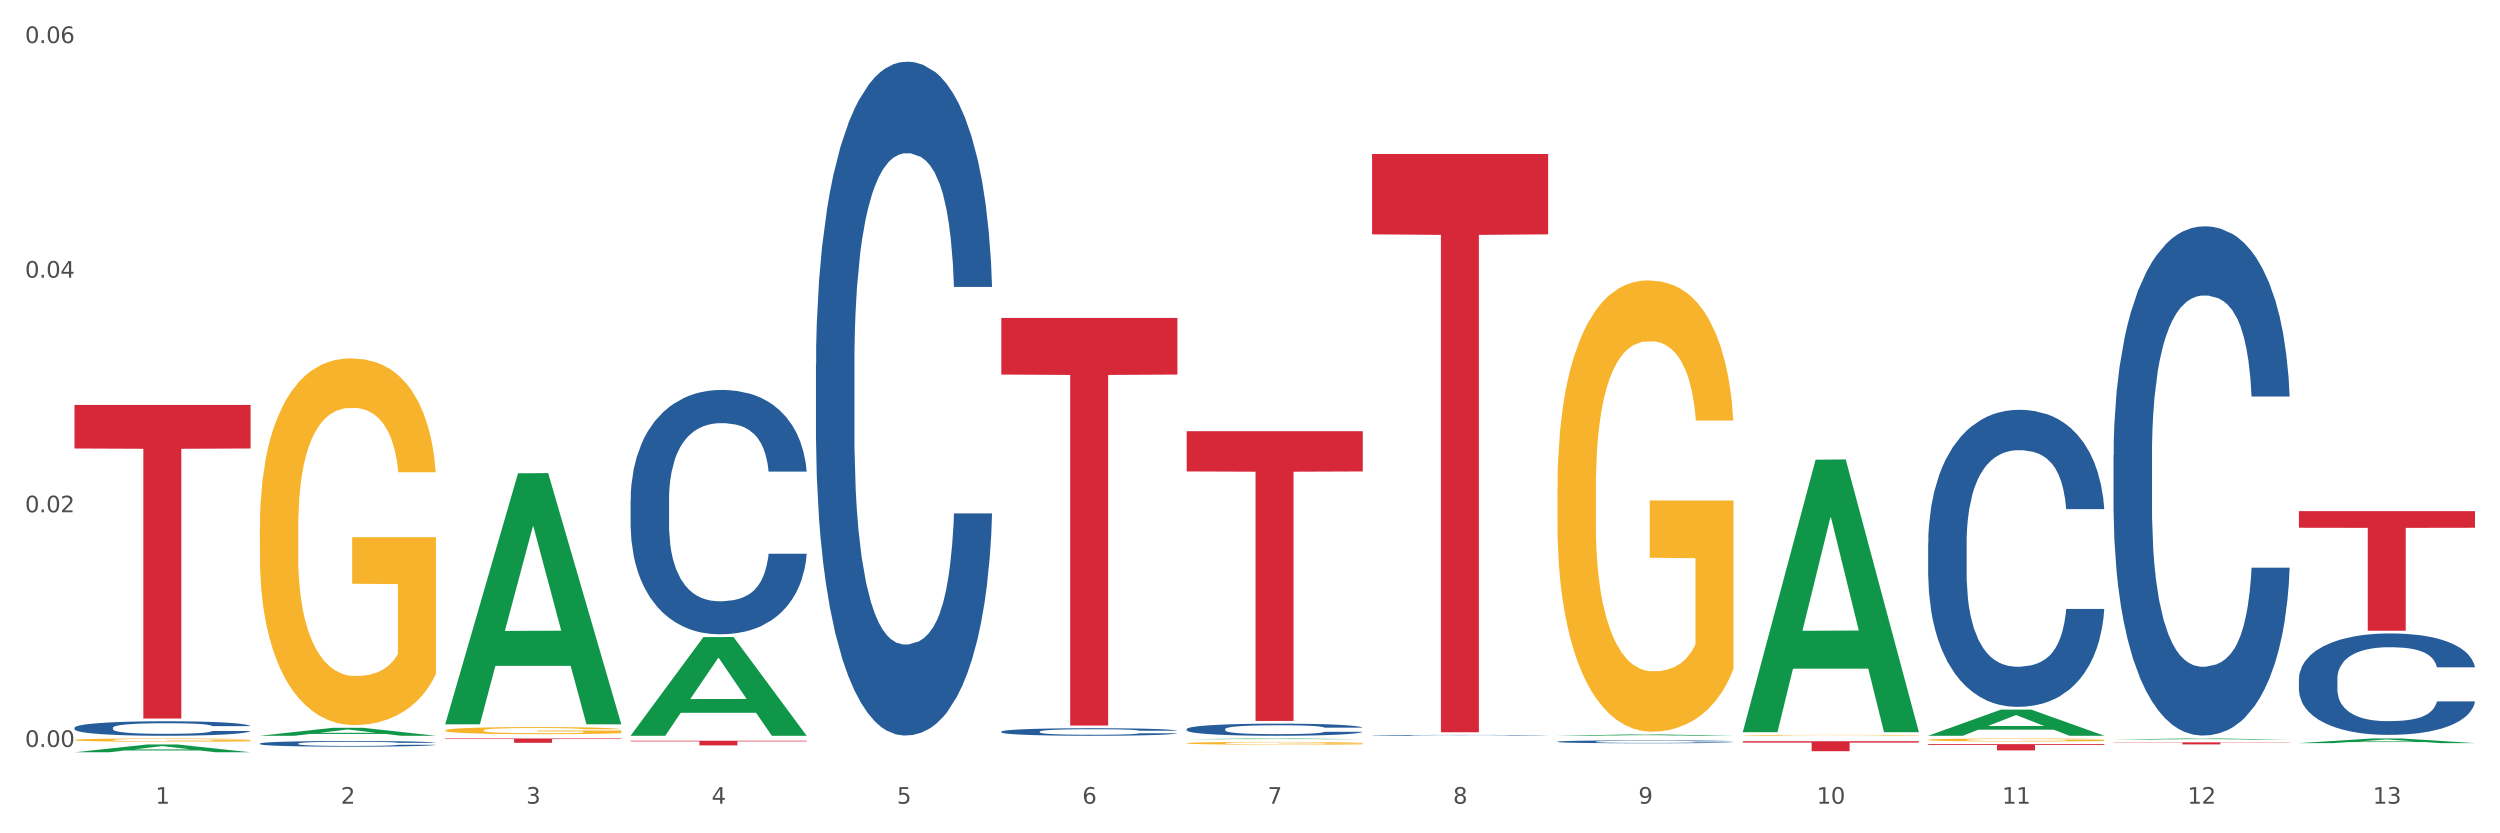 <?xml version="1.0" encoding="utf-8" standalone="no"?>
<!DOCTYPE svg PUBLIC "-//W3C//DTD SVG 1.1//EN"
  "http://www.w3.org/Graphics/SVG/1.1/DTD/svg11.dtd">
<svg xmlns:xlink="http://www.w3.org/1999/xlink" width="1080pt" height="360pt" viewBox="0 0 1080 360" xmlns="http://www.w3.org/2000/svg" version="1.1">
 <rect x="0" y="0" width="1080" height="360" fill="#333333" stroke="none"/>
 <defs>
  <style type="text/css">*{stroke-linejoin: round; stroke-linecap: butt}</style>
 </defs>
 <g id="figure_1">
  <g id="patch_1">
   <path d="M 0 360 
L 1080 360 
L 1080 0 
L 0 0 
z
" style="fill: #ffffff; stroke: #ffffff; stroke-linejoin: miter"/>
  </g>
  <g id="axes_1">
   <g id="matplotlib.axis_1">
    <g id="xtick_1">
     <g id="text_1">
      <!-- 1 -->
      <g style="fill: #4d4d4d" transform="translate(67.159 347.204) scale(0.096 -0.096)">
       <defs>
        <path id="DejaVuSans-31" d="M 794 531 
L 1825 531 
L 1825 4091 
L 703 3866 
L 703 4441 
L 1819 4666 
L 2450 4666 
L 2450 531 
L 3481 531 
L 3481 0 
L 794 0 
L 794 531 
z
" transform="scale(0.016)"/>
       </defs>
       <use xlink:href="#DejaVuSans-31"/>
      </g>
     </g>
    </g>
    <g id="xtick_2">
     <g id="text_2">
      <!-- 2 -->
      <g style="fill: #4d4d4d" transform="translate(147.238 347.204) scale(0.096 -0.096)">
       <defs>
        <path id="DejaVuSans-32" d="M 1228 531 
L 3431 531 
L 3431 0 
L 469 0 
L 469 531 
Q 828 903 1448 1529 
Q 2069 2156 2228 2338 
Q 2531 2678 2651 2914 
Q 2772 3150 2772 3378 
Q 2772 3750 2511 3984 
Q 2250 4219 1831 4219 
Q 1534 4219 1204 4116 
Q 875 4013 500 3803 
L 500 4441 
Q 881 4594 1212 4672 
Q 1544 4750 1819 4750 
Q 2544 4750 2975 4387 
Q 3406 4025 3406 3419 
Q 3406 3131 3298 2873 
Q 3191 2616 2906 2266 
Q 2828 2175 2409 1742 
Q 1991 1309 1228 531 
z
" transform="scale(0.016)"/>
       </defs>
       <use xlink:href="#DejaVuSans-32"/>
      </g>
     </g>
    </g>
    <g id="xtick_3">
     <g id="text_3">
      <!-- 3 -->
      <g style="fill: #4d4d4d" transform="translate(227.317 347.204) scale(0.096 -0.096)">
       <defs>
        <path id="DejaVuSans-33" d="M 2597 2516 
Q 3050 2419 3304 2112 
Q 3559 1806 3559 1356 
Q 3559 666 3084 287 
Q 2609 -91 1734 -91 
Q 1441 -91 1130 -33 
Q 819 25 488 141 
L 488 750 
Q 750 597 1062 519 
Q 1375 441 1716 441 
Q 2309 441 2620 675 
Q 2931 909 2931 1356 
Q 2931 1769 2642 2001 
Q 2353 2234 1838 2234 
L 1294 2234 
L 1294 2753 
L 1863 2753 
Q 2328 2753 2575 2939 
Q 2822 3125 2822 3475 
Q 2822 3834 2567 4026 
Q 2313 4219 1838 4219 
Q 1578 4219 1281 4162 
Q 984 4106 628 3988 
L 628 4550 
Q 988 4650 1302 4700 
Q 1616 4750 1894 4750 
Q 2613 4750 3031 4423 
Q 3450 4097 3450 3541 
Q 3450 3153 3228 2886 
Q 3006 2619 2597 2516 
z
" transform="scale(0.016)"/>
       </defs>
       <use xlink:href="#DejaVuSans-33"/>
      </g>
     </g>
    </g>
    <g id="xtick_4">
     <g id="text_4">
      <!-- 4 -->
      <g style="fill: #4d4d4d" transform="translate(307.396 347.204) scale(0.096 -0.096)">
       <defs>
        <path id="DejaVuSans-34" d="M 2419 4116 
L 825 1625 
L 2419 1625 
L 2419 4116 
z
M 2253 4666 
L 3047 4666 
L 3047 1625 
L 3713 1625 
L 3713 1100 
L 3047 1100 
L 3047 0 
L 2419 0 
L 2419 1100 
L 313 1100 
L 313 1709 
L 2253 4666 
z
" transform="scale(0.016)"/>
       </defs>
       <use xlink:href="#DejaVuSans-34"/>
      </g>
     </g>
    </g>
    <g id="xtick_5">
     <g id="text_5">
      <!-- 5 -->
      <g style="fill: #4d4d4d" transform="translate(387.475 347.204) scale(0.096 -0.096)">
       <defs>
        <path id="DejaVuSans-35" d="M 691 4666 
L 3169 4666 
L 3169 4134 
L 1269 4134 
L 1269 2991 
Q 1406 3038 1543 3061 
Q 1681 3084 1819 3084 
Q 2600 3084 3056 2656 
Q 3513 2228 3513 1497 
Q 3513 744 3044 326 
Q 2575 -91 1722 -91 
Q 1428 -91 1123 -41 
Q 819 9 494 109 
L 494 744 
Q 775 591 1075 516 
Q 1375 441 1709 441 
Q 2250 441 2565 725 
Q 2881 1009 2881 1497 
Q 2881 1984 2565 2268 
Q 2250 2553 1709 2553 
Q 1456 2553 1204 2497 
Q 953 2441 691 2322 
L 691 4666 
z
" transform="scale(0.016)"/>
       </defs>
       <use xlink:href="#DejaVuSans-35"/>
      </g>
     </g>
    </g>
    <g id="xtick_6">
     <g id="text_6">
      <!-- 6 -->
      <g style="fill: #4d4d4d" transform="translate(467.554 347.204) scale(0.096 -0.096)">
       <defs>
        <path id="DejaVuSans-36" d="M 2113 2584 
Q 1688 2584 1439 2293 
Q 1191 2003 1191 1497 
Q 1191 994 1439 701 
Q 1688 409 2113 409 
Q 2538 409 2786 701 
Q 3034 994 3034 1497 
Q 3034 2003 2786 2293 
Q 2538 2584 2113 2584 
z
M 3366 4563 
L 3366 3988 
Q 3128 4100 2886 4159 
Q 2644 4219 2406 4219 
Q 1781 4219 1451 3797 
Q 1122 3375 1075 2522 
Q 1259 2794 1537 2939 
Q 1816 3084 2150 3084 
Q 2853 3084 3261 2657 
Q 3669 2231 3669 1497 
Q 3669 778 3244 343 
Q 2819 -91 2113 -91 
Q 1303 -91 875 529 
Q 447 1150 447 2328 
Q 447 3434 972 4092 
Q 1497 4750 2381 4750 
Q 2619 4750 2861 4703 
Q 3103 4656 3366 4563 
z
" transform="scale(0.016)"/>
       </defs>
       <use xlink:href="#DejaVuSans-36"/>
      </g>
     </g>
    </g>
    <g id="xtick_7">
     <g id="text_7">
      <!-- 7 -->
      <g style="fill: #4d4d4d" transform="translate(547.634 347.204) scale(0.096 -0.096)">
       <defs>
        <path id="DejaVuSans-37" d="M 525 4666 
L 3525 4666 
L 3525 4397 
L 1831 0 
L 1172 0 
L 2766 4134 
L 525 4134 
L 525 4666 
z
" transform="scale(0.016)"/>
       </defs>
       <use xlink:href="#DejaVuSans-37"/>
      </g>
     </g>
    </g>
    <g id="xtick_8">
     <g id="text_8">
      <!-- 8 -->
      <g style="fill: #4d4d4d" transform="translate(627.713 347.204) scale(0.096 -0.096)">
       <defs>
        <path id="DejaVuSans-38" d="M 2034 2216 
Q 1584 2216 1326 1975 
Q 1069 1734 1069 1313 
Q 1069 891 1326 650 
Q 1584 409 2034 409 
Q 2484 409 2743 651 
Q 3003 894 3003 1313 
Q 3003 1734 2745 1975 
Q 2488 2216 2034 2216 
z
M 1403 2484 
Q 997 2584 770 2862 
Q 544 3141 544 3541 
Q 544 4100 942 4425 
Q 1341 4750 2034 4750 
Q 2731 4750 3128 4425 
Q 3525 4100 3525 3541 
Q 3525 3141 3298 2862 
Q 3072 2584 2669 2484 
Q 3125 2378 3379 2068 
Q 3634 1759 3634 1313 
Q 3634 634 3220 271 
Q 2806 -91 2034 -91 
Q 1263 -91 848 271 
Q 434 634 434 1313 
Q 434 1759 690 2068 
Q 947 2378 1403 2484 
z
M 1172 3481 
Q 1172 3119 1398 2916 
Q 1625 2713 2034 2713 
Q 2441 2713 2670 2916 
Q 2900 3119 2900 3481 
Q 2900 3844 2670 4047 
Q 2441 4250 2034 4250 
Q 1625 4250 1398 4047 
Q 1172 3844 1172 3481 
z
" transform="scale(0.016)"/>
       </defs>
       <use xlink:href="#DejaVuSans-38"/>
      </g>
     </g>
    </g>
    <g id="xtick_9">
     <g id="text_9">
      <!-- 9 -->
      <g style="fill: #4d4d4d" transform="translate(707.792 347.204) scale(0.096 -0.096)">
       <defs>
        <path id="DejaVuSans-39" d="M 703 97 
L 703 672 
Q 941 559 1184 500 
Q 1428 441 1663 441 
Q 2288 441 2617 861 
Q 2947 1281 2994 2138 
Q 2813 1869 2534 1725 
Q 2256 1581 1919 1581 
Q 1219 1581 811 2004 
Q 403 2428 403 3163 
Q 403 3881 828 4315 
Q 1253 4750 1959 4750 
Q 2769 4750 3195 4129 
Q 3622 3509 3622 2328 
Q 3622 1225 3098 567 
Q 2575 -91 1691 -91 
Q 1453 -91 1209 -44 
Q 966 3 703 97 
z
M 1959 2075 
Q 2384 2075 2632 2365 
Q 2881 2656 2881 3163 
Q 2881 3666 2632 3958 
Q 2384 4250 1959 4250 
Q 1534 4250 1286 3958 
Q 1038 3666 1038 3163 
Q 1038 2656 1286 2365 
Q 1534 2075 1959 2075 
z
" transform="scale(0.016)"/>
       </defs>
       <use xlink:href="#DejaVuSans-39"/>
      </g>
     </g>
    </g>
    <g id="xtick_10">
     <g id="text_10">
      <!-- 10 -->
      <g style="fill: #4d4d4d" transform="translate(784.817 347.204) scale(0.096 -0.096)">
       <defs>
        <path id="DejaVuSans-30" d="M 2034 4250 
Q 1547 4250 1301 3770 
Q 1056 3291 1056 2328 
Q 1056 1369 1301 889 
Q 1547 409 2034 409 
Q 2525 409 2770 889 
Q 3016 1369 3016 2328 
Q 3016 3291 2770 3770 
Q 2525 4250 2034 4250 
z
M 2034 4750 
Q 2819 4750 3233 4129 
Q 3647 3509 3647 2328 
Q 3647 1150 3233 529 
Q 2819 -91 2034 -91 
Q 1250 -91 836 529 
Q 422 1150 422 2328 
Q 422 3509 836 4129 
Q 1250 4750 2034 4750 
z
" transform="scale(0.016)"/>
       </defs>
       <use xlink:href="#DejaVuSans-31"/>
       <use xlink:href="#DejaVuSans-30" transform="translate(63.623 0)"/>
      </g>
     </g>
    </g>
    <g id="xtick_11">
     <g id="text_11">
      <!-- 11 -->
      <g style="fill: #4d4d4d" transform="translate(864.896 347.204) scale(0.096 -0.096)">
       <use xlink:href="#DejaVuSans-31"/>
       <use xlink:href="#DejaVuSans-31" transform="translate(63.623 0)"/>
      </g>
     </g>
    </g>
    <g id="xtick_12">
     <g id="text_12">
      <!-- 12 -->
      <g style="fill: #4d4d4d" transform="translate(944.975 347.204) scale(0.096 -0.096)">
       <use xlink:href="#DejaVuSans-31"/>
       <use xlink:href="#DejaVuSans-32" transform="translate(63.623 0)"/>
      </g>
     </g>
    </g>
    <g id="xtick_13">
     <g id="text_13">
      <!-- 13 -->
      <g style="fill: #4d4d4d" transform="translate(1025.054 347.204) scale(0.096 -0.096)">
       <use xlink:href="#DejaVuSans-31"/>
       <use xlink:href="#DejaVuSans-33" transform="translate(63.623 0)"/>
      </g>
     </g>
    </g>
    <g id="xtick_14"/>
    <g id="xtick_15"/>
    <g id="xtick_16"/>
    <g id="xtick_17"/>
    <g id="xtick_18"/>
    <g id="xtick_19"/>
    <g id="xtick_20"/>
    <g id="xtick_21"/>
    <g id="xtick_22"/>
    <g id="xtick_23"/>
    <g id="xtick_24"/>
    <g id="xtick_25"/>
   </g>
   <g id="matplotlib.axis_2">
    <g id="ytick_1">
     <g id="text_14">
      <!-- 0.00 -->
      <g style="fill: #4d4d4d" transform="translate(10.8 322.669) scale(0.096 -0.096)">
       <defs>
        <path id="DejaVuSans-2e" d="M 684 794 
L 1344 794 
L 1344 0 
L 684 0 
L 684 794 
z
" transform="scale(0.016)"/>
       </defs>
       <use xlink:href="#DejaVuSans-30"/>
       <use xlink:href="#DejaVuSans-2e" transform="translate(63.623 0)"/>
       <use xlink:href="#DejaVuSans-30" transform="translate(95.41 0)"/>
       <use xlink:href="#DejaVuSans-30" transform="translate(159.033 0)"/>
      </g>
     </g>
    </g>
    <g id="ytick_2">
     <g id="text_15">
      <!-- 0.02 -->
      <g style="fill: #4d4d4d" transform="translate(10.8 221.311) scale(0.096 -0.096)">
       <use xlink:href="#DejaVuSans-30"/>
       <use xlink:href="#DejaVuSans-2e" transform="translate(63.623 0)"/>
       <use xlink:href="#DejaVuSans-30" transform="translate(95.41 0)"/>
       <use xlink:href="#DejaVuSans-32" transform="translate(159.033 0)"/>
      </g>
     </g>
    </g>
    <g id="ytick_3">
     <g id="text_16">
      <!-- 0.04 -->
      <g style="fill: #4d4d4d" transform="translate(10.8 119.954) scale(0.096 -0.096)">
       <use xlink:href="#DejaVuSans-30"/>
       <use xlink:href="#DejaVuSans-2e" transform="translate(63.623 0)"/>
       <use xlink:href="#DejaVuSans-30" transform="translate(95.41 0)"/>
       <use xlink:href="#DejaVuSans-34" transform="translate(159.033 0)"/>
      </g>
     </g>
    </g>
    <g id="ytick_4">
     <g id="text_17">
      <!-- 0.06 -->
      <g style="fill: #4d4d4d" transform="translate(10.8 18.596) scale(0.096 -0.096)">
       <use xlink:href="#DejaVuSans-30"/>
       <use xlink:href="#DejaVuSans-2e" transform="translate(63.623 0)"/>
       <use xlink:href="#DejaVuSans-30" transform="translate(95.41 0)"/>
       <use xlink:href="#DejaVuSans-36" transform="translate(159.033 0)"/>
      </g>
     </g>
    </g>
    <g id="ytick_5"/>
    <g id="ytick_6"/>
    <g id="ytick_7"/>
   </g>
   <g id="PolyCollection_1">
    <path d="M 32.175 324.985 
L 32.253 324.982 
L 63.625 321.609 
L 76.644 321.606 
L 108.25 324.991 
L 93.192 324.991 
L 86.369 324.203 
L 53.978 324.203 
L 53.743 324.216 
L 47.155 324.991 
L 32.175 324.991 
L 32.175 324.985 
L 58.056 323.733 
L 82.291 323.729 
L 70.291 322.327 
L 70.134 322.321 
L 69.977 322.331 
L 57.978 323.729 
L 58.056 323.733 
L 32.175 324.985 
z
" clip-path="url(#p1c57713bd7)" style="fill: #109648"/>
    <path d="M 832.967 321.467 
L 909.042 321.467 
L 909.042 321.845 
L 879.116 321.848 
L 879.116 324.185 
L 862.712 324.185 
L 862.712 321.848 
L 832.967 321.845 
L 832.967 321.47 
L 832.967 321.467 
z
" clip-path="url(#p1c57713bd7)" style="fill: #d62839"/>
    <path d="M 752.887 320.186 
L 828.963 320.186 
L 828.963 320.789 
L 799.037 320.793 
L 799.037 324.529 
L 782.632 324.529 
L 782.632 320.793 
L 752.887 320.789 
L 752.887 320.19 
L 752.887 320.186 
z
" clip-path="url(#p1c57713bd7)" style="fill: #d62839"/>
    <path d="M 592.729 66.524 
L 668.804 66.524 
L 668.804 101.239 
L 638.879 101.473 
L 638.879 316.326 
L 622.474 316.326 
L 622.474 101.473 
L 592.729 101.239 
L 592.729 66.759 
L 592.729 66.524 
z
" clip-path="url(#p1c57713bd7)" style="fill: #d62839"/>
    <path d="M 512.65 186.27 
L 588.725 186.27 
L 588.725 203.665 
L 558.8 203.782 
L 558.8 311.444 
L 542.395 311.444 
L 542.395 203.782 
L 512.65 203.665 
L 512.65 186.387 
L 512.65 186.27 
z
" clip-path="url(#p1c57713bd7)" style="fill: #d62839"/>
    <path d="M 432.571 137.343 
L 508.646 137.343 
L 508.646 161.812 
L 478.721 161.977 
L 478.721 313.42 
L 462.316 313.42 
L 462.316 161.977 
L 432.571 161.812 
L 432.571 137.508 
L 432.571 137.343 
z
" clip-path="url(#p1c57713bd7)" style="fill: #d62839"/>
    <path d="M 272.412 319.997 
L 348.488 319.997 
L 348.488 320.275 
L 318.562 320.277 
L 318.562 321.999 
L 302.157 321.999 
L 302.157 320.277 
L 272.412 320.275 
L 272.412 319.998 
L 272.412 319.997 
z
" clip-path="url(#p1c57713bd7)" style="fill: #d62839"/>
    <path d="M 192.333 319.021 
L 268.408 319.021 
L 268.408 319.279 
L 238.483 319.281 
L 238.483 320.878 
L 222.078 320.878 
L 222.078 319.281 
L 192.333 319.279 
L 192.333 319.023 
L 192.333 319.021 
z
" clip-path="url(#p1c57713bd7)" style="fill: #d62839"/>
    <path d="M 32.175 174.918 
L 108.25 174.918 
L 108.25 193.748 
L 78.325 193.876 
L 78.325 310.419 
L 61.92 310.419 
L 61.92 193.876 
L 32.175 193.748 
L 32.175 175.045 
L 32.175 174.918 
z
" clip-path="url(#p1c57713bd7)" style="fill: #d62839"/>
    <path d="M 32.175 314.403 
L 32.265 314.397 
L 32.265 314.237 
L 32.535 314.019 
L 33.524 313.619 
L 34.783 313.316 
L 36.941 312.961 
L 38.11 312.813 
L 39.639 312.647 
L 42.786 312.378 
L 46.383 312.149 
L 48.901 312.023 
L 50.789 311.943 
L 55.016 311.8 
L 57.443 311.737 
L 59.961 311.686 
L 62.119 311.651 
L 65.716 311.611 
L 68.594 311.594 
L 71.921 311.589 
L 74.709 311.594 
L 78.396 311.617 
L 83.791 311.686 
L 85.859 311.726 
L 88.647 311.794 
L 91.524 311.886 
L 93.862 311.977 
L 96.56 312.109 
L 99.348 312.281 
L 102.045 312.498 
L 103.934 312.698 
L 105.463 312.91 
L 106.811 313.167 
L 107.801 313.447 
L 108.25 313.682 
L 91.794 313.682 
L 91.345 313.47 
L 90.445 313.242 
L 89.546 313.087 
L 88.557 312.961 
L 87.028 312.818 
L 85.679 312.727 
L 83.431 312.618 
L 81.363 312.549 
L 79.655 312.509 
L 77.586 312.475 
L 73.18 312.441 
L 70.033 312.441 
L 68.054 312.452 
L 65.627 312.481 
L 63.558 312.521 
L 61.13 312.589 
L 59.242 312.664 
L 57.354 312.761 
L 56.274 312.83 
L 54.656 312.956 
L 53.577 313.059 
L 52.138 313.236 
L 51.329 313.362 
L 49.89 313.688 
L 49.26 313.928 
L 48.991 314.094 
L 48.811 314.277 
L 48.811 315.169 
L 49.35 315.57 
L 49.8 315.741 
L 50.519 315.936 
L 51.868 316.187 
L 53.847 316.433 
L 55.915 316.611 
L 57.623 316.719 
L 59.242 316.799 
L 60.861 316.862 
L 62.839 316.919 
L 64.457 316.954 
L 66.885 316.988 
L 69.763 317.005 
L 72.011 317.005 
L 76.597 316.977 
L 78.665 316.948 
L 80.644 316.908 
L 82.802 316.845 
L 84.51 316.776 
L 85.5 316.725 
L 87.118 316.616 
L 88.377 316.502 
L 89.456 316.37 
L 90.176 316.256 
L 90.985 316.084 
L 91.614 315.89 
L 91.794 315.787 
L 108.25 315.787 
L 107.89 315.993 
L 107.261 316.193 
L 106.002 316.462 
L 105.013 316.616 
L 103.484 316.805 
L 101.866 316.965 
L 99.618 317.142 
L 97.549 317.274 
L 95.391 317.388 
L 93.053 317.491 
L 88.827 317.634 
L 87.298 317.674 
L 84.061 317.743 
L 81.543 317.783 
L 77.856 317.823 
L 74.079 317.846 
L 70.123 317.852 
L 66.616 317.84 
L 62.749 317.806 
L 60.321 317.772 
L 57.623 317.72 
L 54.476 317.64 
L 51.509 317.543 
L 48.721 317.428 
L 46.113 317.297 
L 43.685 317.148 
L 40.538 316.902 
L 38.2 316.662 
L 36.491 316.439 
L 35.322 316.25 
L 34.153 316.01 
L 33.524 315.844 
L 32.535 315.444 
L 32.175 315.072 
L 32.175 314.403 
z
" clip-path="url(#p1c57713bd7)" style="fill: #255c99"/>
    <path d="M 112.254 321.213 
L 112.344 321.211 
L 112.344 321.148 
L 112.614 321.062 
L 113.603 320.905 
L 114.862 320.785 
L 117.02 320.646 
L 118.189 320.587 
L 119.718 320.522 
L 122.865 320.416 
L 126.462 320.326 
L 128.98 320.276 
L 130.868 320.244 
L 135.095 320.188 
L 137.523 320.163 
L 140.04 320.143 
L 142.199 320.13 
L 145.796 320.114 
L 148.673 320.107 
L 152 320.105 
L 154.788 320.107 
L 158.475 320.116 
L 163.87 320.143 
L 165.938 320.159 
L 168.726 320.186 
L 171.604 320.222 
L 173.942 320.258 
L 176.639 320.31 
L 179.427 320.377 
L 182.125 320.463 
L 184.013 320.542 
L 185.542 320.625 
L 186.891 320.727 
L 187.88 320.837 
L 188.329 320.93 
L 171.873 320.93 
L 171.424 320.846 
L 170.525 320.756 
L 169.625 320.695 
L 168.636 320.646 
L 167.107 320.589 
L 165.759 320.553 
L 163.51 320.51 
L 161.442 320.483 
L 159.734 320.468 
L 157.665 320.454 
L 153.259 320.441 
L 150.112 320.441 
L 148.134 320.445 
L 145.706 320.456 
L 143.637 320.472 
L 141.209 320.499 
L 139.321 320.528 
L 137.433 320.567 
L 136.354 320.594 
L 134.735 320.643 
L 133.656 320.684 
L 132.217 320.754 
L 131.408 320.803 
L 129.969 320.932 
L 129.34 321.026 
L 129.07 321.092 
L 128.89 321.164 
L 128.89 321.515 
L 129.43 321.673 
L 129.879 321.741 
L 130.599 321.817 
L 131.947 321.917 
L 133.926 322.013 
L 135.994 322.083 
L 137.702 322.126 
L 139.321 322.158 
L 140.94 322.183 
L 142.918 322.205 
L 144.537 322.219 
L 146.965 322.232 
L 149.842 322.239 
L 152.09 322.239 
L 156.676 322.228 
L 158.745 322.216 
L 160.723 322.201 
L 162.881 322.176 
L 164.59 322.149 
L 165.579 322.128 
L 167.197 322.086 
L 168.456 322.041 
L 169.535 321.989 
L 170.255 321.944 
L 171.064 321.876 
L 171.694 321.799 
L 171.873 321.759 
L 188.329 321.759 
L 187.97 321.84 
L 187.34 321.919 
L 186.081 322.025 
L 185.092 322.086 
L 183.563 322.16 
L 181.945 322.223 
L 179.697 322.293 
L 177.628 322.345 
L 175.47 322.39 
L 173.132 322.43 
L 168.906 322.487 
L 167.377 322.503 
L 164.14 322.53 
L 161.622 322.545 
L 157.935 322.561 
L 154.158 322.57 
L 150.202 322.572 
L 146.695 322.568 
L 142.828 322.554 
L 140.4 322.541 
L 137.702 322.521 
L 134.555 322.489 
L 131.588 322.451 
L 128.8 322.406 
L 126.192 322.354 
L 123.764 322.295 
L 120.617 322.198 
L 118.279 322.104 
L 116.57 322.016 
L 115.401 321.941 
L 114.232 321.847 
L 113.603 321.781 
L 112.614 321.624 
L 112.254 321.477 
L 112.254 321.213 
z
" clip-path="url(#p1c57713bd7)" style="fill: #255c99"/>
    <path d="M 272.412 215.885 
L 272.502 215.789 
L 272.502 213.089 
L 272.772 209.426 
L 273.761 202.678 
L 275.02 197.568 
L 277.178 191.591 
L 278.347 189.085 
L 279.876 186.289 
L 283.023 181.758 
L 286.62 177.902 
L 289.138 175.781 
L 291.027 174.431 
L 295.253 172.021 
L 297.681 170.961 
L 300.199 170.093 
L 302.357 169.515 
L 305.954 168.84 
L 308.831 168.551 
L 312.159 168.454 
L 314.946 168.551 
L 318.633 168.936 
L 324.028 170.093 
L 326.097 170.768 
L 328.884 171.925 
L 331.762 173.467 
L 334.1 175.01 
L 336.798 177.227 
L 339.585 180.119 
L 342.283 183.782 
L 344.171 187.157 
L 345.7 190.724 
L 347.049 195.062 
L 348.038 199.786 
L 348.488 203.738 
L 332.032 203.738 
L 331.582 200.171 
L 330.683 196.315 
L 329.784 193.712 
L 328.794 191.591 
L 327.266 189.181 
L 325.917 187.639 
L 323.669 185.807 
L 321.601 184.65 
L 319.892 183.975 
L 317.824 183.397 
L 313.418 182.818 
L 310.27 182.818 
L 308.292 183.011 
L 305.864 183.493 
L 303.796 184.168 
L 301.368 185.325 
L 299.479 186.578 
L 297.591 188.217 
L 296.512 189.374 
L 294.893 191.495 
L 293.814 193.23 
L 292.375 196.219 
L 291.566 198.339 
L 290.127 203.835 
L 289.498 207.884 
L 289.228 210.679 
L 289.048 213.764 
L 289.048 228.803 
L 289.588 235.552 
L 290.037 238.444 
L 290.757 241.721 
L 292.106 245.963 
L 294.084 250.109 
L 296.152 253.097 
L 297.861 254.929 
L 299.479 256.278 
L 301.098 257.339 
L 303.076 258.303 
L 304.695 258.881 
L 307.123 259.46 
L 310 259.749 
L 312.249 259.749 
L 316.835 259.267 
L 318.903 258.785 
L 320.881 258.11 
L 323.039 257.05 
L 324.748 255.893 
L 325.737 255.025 
L 327.356 253.193 
L 328.615 251.265 
L 329.694 249.048 
L 330.413 247.12 
L 331.222 244.228 
L 331.852 240.95 
L 332.032 239.215 
L 348.488 239.215 
L 348.128 242.685 
L 347.498 246.06 
L 346.24 250.591 
L 345.25 253.193 
L 343.722 256.375 
L 342.103 259.074 
L 339.855 262.063 
L 337.787 264.28 
L 335.629 266.208 
L 333.291 267.943 
L 329.064 270.353 
L 327.535 271.028 
L 324.298 272.185 
L 321.78 272.86 
L 318.094 273.535 
L 314.317 273.92 
L 310.36 274.017 
L 306.853 273.824 
L 302.986 273.246 
L 300.558 272.667 
L 297.861 271.8 
L 294.713 270.45 
L 291.746 268.811 
L 288.958 266.883 
L 286.351 264.666 
L 283.923 262.159 
L 280.775 258.014 
L 278.437 253.965 
L 276.729 250.205 
L 275.56 247.024 
L 274.391 242.975 
L 273.761 240.179 
L 272.772 233.431 
L 272.412 227.164 
L 272.412 215.885 
z
" clip-path="url(#p1c57713bd7)" style="fill: #255c99"/>
    <path d="M 352.492 157.447 
L 352.582 157.181 
L 352.582 149.737 
L 352.851 139.634 
L 353.84 121.023 
L 355.099 106.931 
L 357.258 90.447 
L 358.427 83.535 
L 359.955 75.824 
L 363.103 63.328 
L 366.699 52.694 
L 369.217 46.844 
L 371.106 43.122 
L 375.332 36.475 
L 377.76 33.551 
L 380.278 31.158 
L 382.436 29.563 
L 386.033 27.702 
L 388.911 26.904 
L 392.238 26.638 
L 395.025 26.904 
L 398.712 27.968 
L 404.108 31.158 
L 406.176 33.019 
L 408.963 36.21 
L 411.841 40.464 
L 414.179 44.717 
L 416.877 50.832 
L 419.664 58.809 
L 422.362 68.912 
L 424.25 78.217 
L 425.779 88.055 
L 427.128 100.019 
L 428.117 113.046 
L 428.567 123.947 
L 412.111 123.947 
L 411.661 114.11 
L 410.762 103.475 
L 409.863 96.297 
L 408.874 90.447 
L 407.345 83.801 
L 405.996 79.547 
L 403.748 74.495 
L 401.68 71.305 
L 399.971 69.444 
L 397.903 67.848 
L 393.497 66.253 
L 390.349 66.253 
L 388.371 66.785 
L 385.943 68.114 
L 383.875 69.975 
L 381.447 73.166 
L 379.559 76.622 
L 377.67 81.142 
L 376.591 84.332 
L 374.972 90.181 
L 373.893 94.967 
L 372.455 103.209 
L 371.645 109.058 
L 370.207 124.213 
L 369.577 135.38 
L 369.307 143.09 
L 369.127 151.598 
L 369.127 193.074 
L 369.667 211.685 
L 370.117 219.661 
L 370.836 228.701 
L 372.185 240.399 
L 374.163 251.831 
L 376.231 260.073 
L 377.94 265.125 
L 379.559 268.847 
L 381.177 271.772 
L 383.155 274.43 
L 384.774 276.026 
L 387.202 277.621 
L 390.08 278.419 
L 392.328 278.419 
L 396.914 277.089 
L 398.982 275.76 
L 400.96 273.899 
L 403.118 270.974 
L 404.827 267.784 
L 405.816 265.391 
L 407.435 260.339 
L 408.694 255.022 
L 409.773 248.907 
L 410.492 243.589 
L 411.302 235.613 
L 411.931 226.574 
L 412.111 221.788 
L 428.567 221.788 
L 428.207 231.359 
L 427.578 240.665 
L 426.319 253.161 
L 425.33 260.339 
L 423.801 269.113 
L 422.182 276.557 
L 419.934 284.799 
L 417.866 290.914 
L 415.708 296.232 
L 413.37 301.018 
L 409.143 307.664 
L 407.615 309.525 
L 404.377 312.716 
L 401.86 314.577 
L 398.173 316.438 
L 394.396 317.502 
L 390.439 317.767 
L 386.932 317.236 
L 383.066 315.641 
L 380.638 314.045 
L 377.94 311.652 
L 374.793 307.93 
L 371.825 303.41 
L 369.038 298.093 
L 366.43 291.978 
L 364.002 285.065 
L 360.854 273.633 
L 358.516 262.466 
L 356.808 252.097 
L 355.639 243.323 
L 354.47 232.157 
L 353.84 224.447 
L 352.851 205.836 
L 352.492 188.554 
L 352.492 157.447 
z
" clip-path="url(#p1c57713bd7)" style="fill: #255c99"/>
    <path d="M 432.571 316.055 
L 432.661 316.052 
L 432.661 315.969 
L 432.93 315.855 
L 433.92 315.647 
L 435.179 315.489 
L 437.337 315.304 
L 438.506 315.227 
L 440.034 315.14 
L 443.182 315 
L 446.779 314.881 
L 449.297 314.816 
L 451.185 314.774 
L 455.411 314.699 
L 457.839 314.667 
L 460.357 314.64 
L 462.515 314.622 
L 466.112 314.601 
L 468.99 314.592 
L 472.317 314.589 
L 475.105 314.592 
L 478.791 314.604 
L 484.187 314.64 
L 486.255 314.661 
L 489.043 314.696 
L 491.92 314.744 
L 494.258 314.792 
L 496.956 314.86 
L 499.744 314.95 
L 502.441 315.063 
L 504.33 315.167 
L 505.858 315.277 
L 507.207 315.412 
L 508.196 315.558 
L 508.646 315.68 
L 492.19 315.68 
L 491.74 315.569 
L 490.841 315.45 
L 489.942 315.37 
L 488.953 315.304 
L 487.424 315.23 
L 486.075 315.182 
L 483.827 315.126 
L 481.759 315.09 
L 480.05 315.069 
L 477.982 315.051 
L 473.576 315.033 
L 470.429 315.033 
L 468.45 315.039 
L 466.022 315.054 
L 463.954 315.075 
L 461.526 315.111 
L 459.638 315.149 
L 457.749 315.2 
L 456.67 315.236 
L 455.052 315.301 
L 453.973 315.355 
L 452.534 315.447 
L 451.724 315.513 
L 450.286 315.683 
L 449.656 315.808 
L 449.386 315.894 
L 449.207 315.99 
L 449.207 316.454 
L 449.746 316.663 
L 450.196 316.752 
L 450.915 316.854 
L 452.264 316.985 
L 454.242 317.113 
L 456.311 317.205 
L 458.019 317.262 
L 459.638 317.304 
L 461.256 317.336 
L 463.235 317.366 
L 464.853 317.384 
L 467.281 317.402 
L 470.159 317.411 
L 472.407 317.411 
L 476.993 317.396 
L 479.061 317.381 
L 481.039 317.36 
L 483.198 317.327 
L 484.906 317.292 
L 485.895 317.265 
L 487.514 317.208 
L 488.773 317.149 
L 489.852 317.08 
L 490.571 317.02 
L 491.381 316.931 
L 492.01 316.83 
L 492.19 316.776 
L 508.646 316.776 
L 508.286 316.883 
L 507.657 316.988 
L 506.398 317.128 
L 505.409 317.208 
L 503.88 317.307 
L 502.261 317.39 
L 500.013 317.482 
L 497.945 317.551 
L 495.787 317.61 
L 493.449 317.664 
L 489.222 317.739 
L 487.694 317.759 
L 484.457 317.795 
L 481.939 317.816 
L 478.252 317.837 
L 474.475 317.849 
L 470.518 317.852 
L 467.011 317.846 
L 463.145 317.828 
L 460.717 317.81 
L 458.019 317.783 
L 454.872 317.742 
L 451.904 317.691 
L 449.117 317.631 
L 446.509 317.563 
L 444.081 317.485 
L 440.934 317.357 
L 438.596 317.232 
L 436.887 317.116 
L 435.718 317.017 
L 434.549 316.892 
L 433.92 316.806 
L 432.93 316.597 
L 432.571 316.404 
L 432.571 316.055 
z
" clip-path="url(#p1c57713bd7)" style="fill: #255c99"/>
    <path d="M 512.65 314.967 
L 512.74 314.962 
L 512.74 314.828 
L 513.01 314.646 
L 513.999 314.312 
L 515.258 314.058 
L 517.416 313.761 
L 518.585 313.637 
L 520.114 313.498 
L 523.261 313.273 
L 526.858 313.082 
L 529.376 312.977 
L 531.264 312.91 
L 535.49 312.79 
L 537.918 312.738 
L 540.436 312.695 
L 542.594 312.666 
L 546.191 312.632 
L 549.069 312.618 
L 552.396 312.613 
L 555.184 312.618 
L 558.871 312.637 
L 564.266 312.695 
L 566.334 312.728 
L 569.122 312.786 
L 571.999 312.862 
L 574.337 312.939 
L 577.035 313.049 
L 579.823 313.192 
L 582.52 313.374 
L 584.409 313.541 
L 585.937 313.718 
L 587.286 313.934 
L 588.275 314.168 
L 588.725 314.364 
L 572.269 314.364 
L 571.819 314.187 
L 570.92 313.996 
L 570.021 313.867 
L 569.032 313.761 
L 567.503 313.642 
L 566.154 313.565 
L 563.906 313.474 
L 561.838 313.417 
L 560.129 313.384 
L 558.061 313.355 
L 553.655 313.326 
L 550.508 313.326 
L 548.529 313.336 
L 546.101 313.36 
L 544.033 313.393 
L 541.605 313.45 
L 539.717 313.513 
L 537.828 313.594 
L 536.749 313.651 
L 535.131 313.757 
L 534.052 313.843 
L 532.613 313.991 
L 531.804 314.096 
L 530.365 314.369 
L 529.735 314.57 
L 529.466 314.709 
L 529.286 314.862 
L 529.286 315.608 
L 529.825 315.943 
L 530.275 316.086 
L 530.994 316.249 
L 532.343 316.46 
L 534.321 316.665 
L 536.39 316.814 
L 538.098 316.905 
L 539.717 316.972 
L 541.335 317.024 
L 543.314 317.072 
L 544.932 317.101 
L 547.36 317.129 
L 550.238 317.144 
L 552.486 317.144 
L 557.072 317.12 
L 559.14 317.096 
L 561.119 317.062 
L 563.277 317.01 
L 564.985 316.952 
L 565.974 316.909 
L 567.593 316.818 
L 568.852 316.723 
L 569.931 316.613 
L 570.65 316.517 
L 571.46 316.374 
L 572.089 316.211 
L 572.269 316.125 
L 588.725 316.125 
L 588.365 316.297 
L 587.736 316.464 
L 586.477 316.689 
L 585.488 316.818 
L 583.959 316.976 
L 582.341 317.11 
L 580.092 317.259 
L 578.024 317.369 
L 575.866 317.464 
L 573.528 317.55 
L 569.302 317.67 
L 567.773 317.703 
L 564.536 317.761 
L 562.018 317.794 
L 558.331 317.828 
L 554.554 317.847 
L 550.598 317.852 
L 547.091 317.842 
L 543.224 317.813 
L 540.796 317.785 
L 538.098 317.742 
L 534.951 317.675 
L 531.983 317.593 
L 529.196 317.498 
L 526.588 317.388 
L 524.16 317.263 
L 521.013 317.058 
L 518.675 316.857 
L 516.966 316.67 
L 515.797 316.512 
L 514.628 316.311 
L 513.999 316.173 
L 513.01 315.838 
L 512.65 315.527 
L 512.65 314.967 
z
" clip-path="url(#p1c57713bd7)" style="fill: #255c99"/>
    <path d="M 592.729 317.656 
L 592.819 317.656 
L 592.819 317.646 
L 593.089 317.634 
L 594.078 317.611 
L 595.337 317.594 
L 597.495 317.574 
L 598.664 317.566 
L 600.193 317.556 
L 603.34 317.541 
L 606.937 317.528 
L 609.455 317.521 
L 611.343 317.516 
L 615.57 317.508 
L 617.998 317.504 
L 620.515 317.502 
L 622.674 317.5 
L 626.27 317.497 
L 629.148 317.496 
L 632.475 317.496 
L 635.263 317.496 
L 638.95 317.498 
L 644.345 317.502 
L 646.413 317.504 
L 649.201 317.508 
L 652.078 317.513 
L 654.417 317.518 
L 657.114 317.526 
L 659.902 317.535 
L 662.6 317.548 
L 664.488 317.559 
L 666.017 317.571 
L 667.365 317.586 
L 668.355 317.602 
L 668.804 317.615 
L 652.348 317.615 
L 651.899 317.603 
L 650.999 317.59 
L 650.1 317.581 
L 649.111 317.574 
L 647.582 317.566 
L 646.233 317.561 
L 643.985 317.554 
L 641.917 317.551 
L 640.209 317.548 
L 638.14 317.546 
L 633.734 317.544 
L 630.587 317.544 
L 628.608 317.545 
L 626.181 317.547 
L 624.112 317.549 
L 621.684 317.553 
L 619.796 317.557 
L 617.908 317.563 
L 616.829 317.567 
L 615.21 317.574 
L 614.131 317.58 
L 612.692 317.59 
L 611.883 317.597 
L 610.444 317.615 
L 609.814 317.629 
L 609.545 317.638 
L 609.365 317.649 
L 609.365 317.699 
L 609.904 317.722 
L 610.354 317.732 
L 611.073 317.743 
L 612.422 317.757 
L 614.401 317.771 
L 616.469 317.781 
L 618.177 317.787 
L 619.796 317.792 
L 621.415 317.796 
L 623.393 317.799 
L 625.012 317.801 
L 627.439 317.803 
L 630.317 317.804 
L 632.565 317.804 
L 637.151 317.802 
L 639.219 317.8 
L 641.198 317.798 
L 643.356 317.795 
L 645.064 317.791 
L 646.054 317.788 
L 647.672 317.782 
L 648.931 317.775 
L 650.01 317.768 
L 650.73 317.761 
L 651.539 317.751 
L 652.168 317.74 
L 652.348 317.734 
L 668.804 317.734 
L 668.445 317.746 
L 667.815 317.758 
L 666.556 317.773 
L 665.567 317.782 
L 664.038 317.792 
L 662.42 317.801 
L 660.172 317.811 
L 658.103 317.819 
L 655.945 317.825 
L 653.607 317.831 
L 649.381 317.839 
L 647.852 317.842 
L 644.615 317.846 
L 642.097 317.848 
L 638.41 317.85 
L 634.633 317.851 
L 630.677 317.852 
L 627.17 317.851 
L 623.303 317.849 
L 620.875 317.847 
L 618.177 317.844 
L 615.03 317.84 
L 612.063 317.834 
L 609.275 317.828 
L 606.667 317.82 
L 604.239 317.812 
L 601.092 317.798 
L 598.754 317.784 
L 597.045 317.772 
L 595.876 317.761 
L 594.707 317.747 
L 594.078 317.738 
L 593.089 317.715 
L 592.729 317.694 
L 592.729 317.656 
z
" clip-path="url(#p1c57713bd7)" style="fill: #255c99"/>
    <path d="M 672.808 320.398 
L 672.898 320.397 
L 672.898 320.365 
L 673.168 320.321 
L 674.157 320.24 
L 675.416 320.18 
L 677.574 320.108 
L 678.743 320.078 
L 680.272 320.045 
L 683.419 319.991 
L 687.016 319.945 
L 689.534 319.92 
L 691.422 319.904 
L 695.649 319.875 
L 698.077 319.862 
L 700.595 319.852 
L 702.753 319.845 
L 706.35 319.837 
L 709.227 319.833 
L 712.554 319.832 
L 715.342 319.833 
L 719.029 319.838 
L 724.424 319.852 
L 726.492 319.86 
L 729.28 319.874 
L 732.158 319.892 
L 734.496 319.91 
L 737.193 319.937 
L 739.981 319.971 
L 742.679 320.015 
L 744.567 320.055 
L 746.096 320.098 
L 747.445 320.15 
L 748.434 320.206 
L 748.883 320.253 
L 732.427 320.253 
L 731.978 320.211 
L 731.079 320.165 
L 730.179 320.134 
L 729.19 320.108 
L 727.661 320.079 
L 726.313 320.061 
L 724.065 320.039 
L 721.996 320.025 
L 720.288 320.017 
L 718.22 320.01 
L 713.813 320.004 
L 710.666 320.004 
L 708.688 320.006 
L 706.26 320.012 
L 704.191 320.02 
L 701.764 320.033 
L 699.875 320.048 
L 697.987 320.068 
L 696.908 320.082 
L 695.289 320.107 
L 694.21 320.128 
L 692.771 320.163 
L 691.962 320.189 
L 690.523 320.254 
L 689.894 320.303 
L 689.624 320.336 
L 689.444 320.373 
L 689.444 320.552 
L 689.984 320.633 
L 690.433 320.667 
L 691.153 320.706 
L 692.501 320.757 
L 694.48 320.806 
L 696.548 320.842 
L 698.257 320.864 
L 699.875 320.88 
L 701.494 320.892 
L 703.472 320.904 
L 705.091 320.911 
L 707.519 320.918 
L 710.396 320.921 
L 712.644 320.921 
L 717.23 320.915 
L 719.299 320.91 
L 721.277 320.902 
L 723.435 320.889 
L 725.144 320.875 
L 726.133 320.865 
L 727.751 320.843 
L 729.01 320.82 
L 730.089 320.793 
L 730.809 320.77 
L 731.618 320.736 
L 732.248 320.697 
L 732.427 320.676 
L 748.883 320.676 
L 748.524 320.718 
L 747.894 320.758 
L 746.635 320.812 
L 745.646 320.843 
L 744.117 320.881 
L 742.499 320.913 
L 740.251 320.949 
L 738.183 320.975 
L 736.024 320.998 
L 733.686 321.019 
L 729.46 321.048 
L 727.931 321.056 
L 724.694 321.069 
L 722.176 321.077 
L 718.489 321.086 
L 714.713 321.09 
L 710.756 321.091 
L 707.249 321.089 
L 703.382 321.082 
L 700.954 321.075 
L 698.257 321.065 
L 695.109 321.049 
L 692.142 321.029 
L 689.354 321.006 
L 686.746 320.98 
L 684.318 320.95 
L 681.171 320.9 
L 678.833 320.852 
L 677.125 320.807 
L 675.956 320.769 
L 674.787 320.721 
L 674.157 320.688 
L 673.168 320.607 
L 672.808 320.532 
L 672.808 320.398 
z
" clip-path="url(#p1c57713bd7)" style="fill: #255c99"/>
    <path d="M 832.967 234.698 
L 833.056 234.581 
L 833.056 231.299 
L 833.326 226.846 
L 834.315 218.643 
L 835.574 212.431 
L 837.732 205.165 
L 838.901 202.118 
L 840.43 198.72 
L 843.577 193.212 
L 847.174 188.524 
L 849.692 185.946 
L 851.581 184.305 
L 855.807 181.375 
L 858.235 180.086 
L 860.753 179.031 
L 862.911 178.328 
L 866.508 177.508 
L 869.385 177.156 
L 872.713 177.039 
L 875.5 177.156 
L 879.187 177.625 
L 884.583 179.031 
L 886.651 179.852 
L 889.438 181.258 
L 892.316 183.133 
L 894.654 185.008 
L 897.352 187.704 
L 900.139 191.219 
L 902.837 195.673 
L 904.725 199.774 
L 906.254 204.111 
L 907.603 209.384 
L 908.592 215.127 
L 909.042 219.932 
L 892.586 219.932 
L 892.136 215.596 
L 891.237 210.908 
L 890.338 207.744 
L 889.348 205.165 
L 887.82 202.236 
L 886.471 200.36 
L 884.223 198.134 
L 882.155 196.727 
L 880.446 195.907 
L 878.378 195.204 
L 873.972 194.501 
L 870.824 194.501 
L 868.846 194.735 
L 866.418 195.321 
L 864.35 196.142 
L 861.922 197.548 
L 860.033 199.071 
L 858.145 201.064 
L 857.066 202.47 
L 855.447 205.048 
L 854.368 207.158 
L 852.929 210.791 
L 852.12 213.369 
L 850.681 220.049 
L 850.052 224.971 
L 849.782 228.369 
L 849.602 232.12 
L 849.602 250.402 
L 850.142 258.605 
L 850.591 262.121 
L 851.311 266.106 
L 852.66 271.262 
L 854.638 276.301 
L 856.706 279.934 
L 858.415 282.161 
L 860.033 283.802 
L 861.652 285.091 
L 863.63 286.263 
L 865.249 286.966 
L 867.677 287.669 
L 870.554 288.021 
L 872.803 288.021 
L 877.389 287.435 
L 879.457 286.849 
L 881.435 286.028 
L 883.593 284.739 
L 885.302 283.333 
L 886.291 282.278 
L 887.91 280.051 
L 889.169 277.708 
L 890.248 275.012 
L 890.967 272.668 
L 891.776 269.153 
L 892.406 265.168 
L 892.586 263.059 
L 909.042 263.059 
L 908.682 267.277 
L 908.053 271.379 
L 906.794 276.887 
L 905.804 280.051 
L 904.276 283.919 
L 902.657 287.2 
L 900.409 290.833 
L 898.341 293.529 
L 896.183 295.872 
L 893.845 297.982 
L 889.618 300.912 
L 888.09 301.732 
L 884.852 303.138 
L 882.334 303.959 
L 878.648 304.779 
L 874.871 305.248 
L 870.914 305.365 
L 867.407 305.131 
L 863.54 304.428 
L 861.113 303.724 
L 858.415 302.67 
L 855.268 301.029 
L 852.3 299.037 
L 849.512 296.693 
L 846.905 293.997 
L 844.477 290.95 
L 841.329 285.911 
L 838.991 280.989 
L 837.283 276.418 
L 836.114 272.551 
L 834.945 267.629 
L 834.315 264.23 
L 833.326 256.027 
L 832.967 248.409 
L 832.967 234.698 
z
" clip-path="url(#p1c57713bd7)" style="fill: #255c99"/>
    <path d="M 913.046 196.612 
L 913.136 196.411 
L 913.136 190.785 
L 913.405 183.15 
L 914.395 169.086 
L 915.653 158.437 
L 917.812 145.98 
L 918.981 140.756 
L 920.509 134.929 
L 923.657 125.486 
L 927.254 117.449 
L 929.771 113.029 
L 931.66 110.216 
L 935.886 105.193 
L 938.314 102.983 
L 940.832 101.175 
L 942.99 99.969 
L 946.587 98.563 
L 949.465 97.96 
L 952.792 97.759 
L 955.579 97.96 
L 959.266 98.764 
L 964.662 101.175 
L 966.73 102.581 
L 969.518 104.992 
L 972.395 108.207 
L 974.733 111.422 
L 977.431 116.043 
L 980.218 122.07 
L 982.916 129.705 
L 984.805 136.738 
L 986.333 144.172 
L 987.682 153.213 
L 988.671 163.058 
L 989.121 171.296 
L 972.665 171.296 
L 972.215 163.862 
L 971.316 155.825 
L 970.417 150.4 
L 969.428 145.98 
L 967.899 140.957 
L 966.55 137.742 
L 964.302 133.925 
L 962.234 131.514 
L 960.525 130.107 
L 958.457 128.902 
L 954.051 127.696 
L 950.903 127.696 
L 948.925 128.098 
L 946.497 129.103 
L 944.429 130.509 
L 942.001 132.92 
L 940.113 135.532 
L 938.224 138.948 
L 937.145 141.359 
L 935.527 145.779 
L 934.447 149.396 
L 933.009 155.624 
L 932.199 160.044 
L 930.761 171.497 
L 930.131 179.935 
L 929.861 185.762 
L 929.681 192.191 
L 929.681 223.535 
L 930.221 237.599 
L 930.671 243.627 
L 931.39 250.458 
L 932.739 259.298 
L 934.717 267.938 
L 936.785 274.167 
L 938.494 277.984 
L 940.113 280.797 
L 941.731 283.007 
L 943.71 285.016 
L 945.328 286.222 
L 947.756 287.427 
L 950.634 288.03 
L 952.882 288.03 
L 957.468 287.025 
L 959.536 286.021 
L 961.514 284.614 
L 963.673 282.404 
L 965.381 279.993 
L 966.37 278.185 
L 967.989 274.367 
L 969.248 270.349 
L 970.327 265.728 
L 971.046 261.71 
L 971.856 255.682 
L 972.485 248.851 
L 972.665 245.234 
L 989.121 245.234 
L 988.761 252.467 
L 988.132 259.499 
L 986.873 268.943 
L 985.884 274.367 
L 984.355 280.998 
L 982.736 286.624 
L 980.488 292.852 
L 978.42 297.473 
L 976.262 301.492 
L 973.924 305.108 
L 969.697 310.131 
L 968.169 311.538 
L 964.931 313.949 
L 962.414 315.355 
L 958.727 316.761 
L 954.95 317.565 
L 950.993 317.766 
L 947.486 317.364 
L 943.62 316.159 
L 941.192 314.953 
L 938.494 313.145 
L 935.347 310.332 
L 932.379 306.916 
L 929.592 302.898 
L 926.984 298.277 
L 924.556 293.053 
L 921.409 284.413 
L 919.071 275.975 
L 917.362 268.139 
L 916.193 261.509 
L 915.024 253.07 
L 914.395 247.243 
L 913.405 233.179 
L 913.046 220.119 
L 913.046 196.612 
z
" clip-path="url(#p1c57713bd7)" style="fill: #255c99"/>
    <path d="M 993.125 293.334 
L 993.215 293.294 
L 993.215 292.174 
L 993.485 290.653 
L 994.474 287.852 
L 995.733 285.731 
L 997.891 283.25 
L 999.06 282.209 
L 1000.588 281.049 
L 1003.736 279.168 
L 1007.333 277.567 
L 1009.851 276.687 
L 1011.739 276.127 
L 1015.965 275.126 
L 1018.393 274.686 
L 1020.911 274.326 
L 1023.069 274.086 
L 1026.666 273.806 
L 1029.544 273.686 
L 1032.871 273.646 
L 1035.659 273.686 
L 1039.345 273.846 
L 1044.741 274.326 
L 1046.809 274.606 
L 1049.597 275.086 
L 1052.474 275.727 
L 1054.812 276.367 
L 1057.51 277.287 
L 1060.298 278.488 
L 1062.995 280.009 
L 1064.884 281.409 
L 1066.412 282.89 
L 1067.761 284.691 
L 1068.75 286.651 
L 1069.2 288.292 
L 1052.744 288.292 
L 1052.294 286.811 
L 1051.395 285.211 
L 1050.496 284.13 
L 1049.507 283.25 
L 1047.978 282.249 
L 1046.629 281.609 
L 1044.381 280.849 
L 1042.313 280.369 
L 1040.604 280.089 
L 1038.536 279.848 
L 1034.13 279.608 
L 1030.983 279.608 
L 1029.004 279.688 
L 1026.576 279.888 
L 1024.508 280.169 
L 1022.08 280.649 
L 1020.192 281.169 
L 1018.303 281.849 
L 1017.224 282.33 
L 1015.606 283.21 
L 1014.527 283.93 
L 1013.088 285.171 
L 1012.278 286.051 
L 1010.84 288.332 
L 1010.21 290.013 
L 1009.94 291.173 
L 1009.761 292.454 
L 1009.761 298.697 
L 1010.3 301.498 
L 1010.75 302.698 
L 1011.469 304.059 
L 1012.818 305.82 
L 1014.796 307.54 
L 1016.865 308.781 
L 1018.573 309.541 
L 1020.192 310.101 
L 1021.81 310.542 
L 1023.789 310.942 
L 1025.407 311.182 
L 1027.835 311.422 
L 1030.713 311.542 
L 1032.961 311.542 
L 1037.547 311.342 
L 1039.615 311.142 
L 1041.594 310.862 
L 1043.752 310.422 
L 1045.46 309.941 
L 1046.449 309.581 
L 1048.068 308.821 
L 1049.327 308.021 
L 1050.406 307.1 
L 1051.125 306.3 
L 1051.935 305.099 
L 1052.564 303.739 
L 1052.744 303.018 
L 1069.2 303.018 
L 1068.84 304.459 
L 1068.211 305.86 
L 1066.952 307.74 
L 1065.963 308.821 
L 1064.434 310.141 
L 1062.815 311.262 
L 1060.567 312.502 
L 1058.499 313.423 
L 1056.341 314.223 
L 1054.003 314.944 
L 1049.777 315.944 
L 1048.248 316.224 
L 1045.011 316.704 
L 1042.493 316.984 
L 1038.806 317.265 
L 1035.029 317.425 
L 1031.072 317.465 
L 1027.565 317.385 
L 1023.699 317.144 
L 1021.271 316.904 
L 1018.573 316.544 
L 1015.426 315.984 
L 1012.458 315.304 
L 1009.671 314.503 
L 1007.063 313.583 
L 1004.635 312.542 
L 1001.488 310.822 
L 999.15 309.141 
L 997.441 307.58 
L 996.272 306.26 
L 995.103 304.579 
L 994.474 303.419 
L 993.485 300.617 
L 993.125 298.016 
L 993.125 293.334 
z
" clip-path="url(#p1c57713bd7)" style="fill: #255c99"/>
    <path d="M 832.967 319.611 
L 833.056 319.61 
L 833.056 319.568 
L 833.236 319.532 
L 834.134 319.444 
L 835.481 319.372 
L 836.469 319.334 
L 837.457 319.302 
L 838.625 319.271 
L 840.062 319.238 
L 842.667 319.19 
L 844.283 319.166 
L 846.259 319.14 
L 849.852 319.103 
L 852.457 319.082 
L 855.151 319.064 
L 859.552 319.043 
L 862.427 319.034 
L 865.48 319.027 
L 869.163 319.022 
L 871.947 319.021 
L 878.055 319.025 
L 883.264 319.035 
L 885.779 319.043 
L 889.012 319.057 
L 890.719 319.067 
L 893.503 319.085 
L 896.377 319.11 
L 898.353 319.131 
L 901.317 319.171 
L 903.563 319.21 
L 905.629 319.259 
L 906.706 319.293 
L 907.515 319.324 
L 908.233 319.361 
L 908.952 319.418 
L 892.785 319.418 
L 892.156 319.377 
L 891.168 319.338 
L 889.731 319.301 
L 888.474 319.278 
L 886.318 319.249 
L 884.342 319.23 
L 882.276 319.216 
L 879.761 319.204 
L 877.785 319.198 
L 875.001 319.194 
L 869.522 319.195 
L 865.84 319.204 
L 863.325 319.216 
L 861.708 319.226 
L 860.271 319.238 
L 858.654 319.254 
L 856.768 319.279 
L 855.421 319.301 
L 854.074 319.329 
L 852.996 319.357 
L 852.008 319.39 
L 851.199 319.425 
L 850.571 319.461 
L 850.032 319.505 
L 849.583 319.579 
L 849.583 319.738 
L 849.762 319.774 
L 850.211 319.822 
L 850.75 319.858 
L 851.648 319.901 
L 852.457 319.931 
L 853.984 319.973 
L 855.69 320.008 
L 857.038 320.03 
L 858.385 320.048 
L 860.72 320.074 
L 863.325 320.095 
L 865.57 320.108 
L 868.624 320.119 
L 870.69 320.124 
L 872.486 320.126 
L 876.887 320.126 
L 880.031 320.123 
L 883.534 320.115 
L 886.228 320.104 
L 888.474 320.091 
L 890.988 320.07 
L 892.605 320.051 
L 892.605 319.807 
L 872.845 319.806 
L 872.845 319.644 
L 909.042 319.644 
L 909.042 320.119 
L 907.515 320.144 
L 905.808 320.166 
L 904.012 320.186 
L 901.317 320.21 
L 898.084 320.234 
L 895.21 320.25 
L 892.156 320.264 
L 888.563 320.277 
L 883.893 320.288 
L 881.019 320.293 
L 877.426 320.297 
L 873.205 320.298 
L 869.522 320.295 
L 865.929 320.29 
L 862.157 320.279 
L 858.475 320.264 
L 855.69 320.249 
L 852.906 320.23 
L 849.942 320.206 
L 847.607 320.182 
L 845.81 320.161 
L 843.834 320.135 
L 841.679 320.1 
L 840.062 320.068 
L 838.625 320.035 
L 837.098 319.994 
L 836.02 319.957 
L 834.942 319.912 
L 834.314 319.878 
L 833.595 319.826 
L 833.056 319.752 
L 832.967 319.611 
z
" clip-path="url(#p1c57713bd7)" style="fill: #f7b32b"/>
    <path d="M 752.887 317.647 
L 752.977 317.647 
L 752.977 317.635 
L 753.157 317.624 
L 754.055 317.598 
L 755.402 317.576 
L 756.39 317.565 
L 757.378 317.555 
L 758.546 317.546 
L 759.983 317.536 
L 762.588 317.522 
L 764.204 317.515 
L 766.18 317.507 
L 769.773 317.496 
L 772.378 317.49 
L 775.072 317.485 
L 779.473 317.478 
L 782.347 317.476 
L 785.401 317.474 
L 789.084 317.472 
L 791.868 317.472 
L 797.976 317.473 
L 803.185 317.476 
L 805.7 317.478 
L 808.933 317.483 
L 810.64 317.485 
L 813.424 317.491 
L 816.298 317.498 
L 818.274 317.504 
L 821.238 317.516 
L 823.484 317.528 
L 825.549 317.543 
L 826.627 317.553 
L 827.436 317.562 
L 828.154 317.573 
L 828.873 317.59 
L 812.706 317.59 
L 812.077 317.578 
L 811.089 317.566 
L 809.652 317.555 
L 808.394 317.548 
L 806.239 317.54 
L 804.263 317.534 
L 802.197 317.53 
L 799.682 317.526 
L 797.706 317.525 
L 794.922 317.523 
L 789.443 317.524 
L 785.76 317.526 
L 783.246 317.53 
L 781.629 317.533 
L 780.192 317.536 
L 778.575 317.541 
L 776.689 317.549 
L 775.342 317.555 
L 773.994 317.563 
L 772.917 317.572 
L 771.929 317.581 
L 771.12 317.592 
L 770.492 317.603 
L 769.953 317.616 
L 769.504 317.638 
L 769.504 317.685 
L 769.683 317.696 
L 770.132 317.71 
L 770.671 317.721 
L 771.569 317.734 
L 772.378 317.742 
L 773.905 317.755 
L 775.611 317.765 
L 776.958 317.772 
L 778.306 317.778 
L 780.641 317.785 
L 783.246 317.791 
L 785.491 317.795 
L 788.545 317.799 
L 790.611 317.8 
L 792.407 317.801 
L 796.808 317.801 
L 799.952 317.8 
L 803.454 317.797 
L 806.149 317.794 
L 808.394 317.79 
L 810.909 317.784 
L 812.526 317.778 
L 812.526 317.706 
L 792.766 317.705 
L 792.766 317.657 
L 828.963 317.657 
L 828.963 317.799 
L 827.436 317.806 
L 825.729 317.813 
L 823.933 317.818 
L 821.238 317.826 
L 818.005 317.833 
L 815.131 317.838 
L 812.077 317.842 
L 808.484 317.846 
L 803.814 317.849 
L 800.94 317.85 
L 797.347 317.851 
L 793.125 317.852 
L 789.443 317.851 
L 785.85 317.849 
L 782.078 317.846 
L 778.395 317.842 
L 775.611 317.837 
L 772.827 317.832 
L 769.863 317.824 
L 767.528 317.817 
L 765.731 317.811 
L 763.755 317.803 
L 761.6 317.793 
L 759.983 317.783 
L 758.546 317.774 
L 757.019 317.761 
L 755.941 317.75 
L 754.863 317.737 
L 754.235 317.727 
L 753.516 317.711 
L 752.977 317.689 
L 752.887 317.647 
z
" clip-path="url(#p1c57713bd7)" style="fill: #f7b32b"/>
    <path d="M 672.808 211.217 
L 672.898 211.039 
L 672.898 204.628 
L 673.078 199.108 
L 673.976 185.753 
L 675.323 174.712 
L 676.311 168.836 
L 677.299 164.028 
L 678.467 159.22 
L 679.904 154.234 
L 682.508 146.933 
L 684.125 143.193 
L 686.101 139.276 
L 689.694 133.578 
L 692.299 130.372 
L 694.993 127.701 
L 699.394 124.496 
L 702.268 123.071 
L 705.322 122.003 
L 709.005 121.291 
L 711.789 121.113 
L 717.896 121.647 
L 723.106 123.249 
L 725.621 124.496 
L 728.854 126.633 
L 730.561 128.057 
L 733.345 130.906 
L 736.219 134.646 
L 738.195 137.851 
L 741.159 143.906 
L 743.405 149.96 
L 745.47 157.439 
L 746.548 162.603 
L 747.357 167.411 
L 748.075 172.932 
L 748.794 181.657 
L 732.626 181.657 
L 731.998 175.425 
L 731.01 169.548 
L 729.573 163.85 
L 728.315 160.288 
L 726.16 155.837 
L 724.184 152.987 
L 722.118 150.851 
L 719.603 149.07 
L 717.627 148.179 
L 714.843 147.467 
L 709.364 147.645 
L 705.681 149.07 
L 703.166 150.851 
L 701.55 152.453 
L 700.113 154.234 
L 698.496 156.727 
L 696.61 160.466 
L 695.263 163.85 
L 693.915 168.124 
L 692.837 172.397 
L 691.849 177.383 
L 691.041 182.725 
L 690.412 188.246 
L 689.873 195.012 
L 689.424 206.231 
L 689.424 230.627 
L 689.604 236.147 
L 690.053 243.448 
L 690.592 248.968 
L 691.49 255.557 
L 692.299 260.009 
L 693.825 266.419 
L 695.532 271.762 
L 696.879 275.145 
L 698.226 277.994 
L 700.562 281.912 
L 703.166 285.117 
L 705.412 287.076 
L 708.466 288.857 
L 710.531 289.569 
L 712.328 289.925 
L 716.729 289.925 
L 719.872 289.391 
L 723.375 288.144 
L 726.07 286.542 
L 728.315 284.583 
L 730.83 281.377 
L 732.447 278.35 
L 732.447 241.133 
L 712.687 240.955 
L 712.687 216.203 
L 748.883 216.203 
L 748.883 288.857 
L 747.357 292.596 
L 745.65 295.979 
L 743.854 299.007 
L 741.159 302.746 
L 737.926 306.308 
L 735.052 308.801 
L 731.998 310.937 
L 728.405 312.896 
L 723.735 314.677 
L 720.86 315.389 
L 717.268 315.923 
L 713.046 316.102 
L 709.364 315.745 
L 705.771 314.855 
L 701.999 313.252 
L 698.316 310.937 
L 695.532 308.623 
L 692.748 305.773 
L 689.784 302.034 
L 687.448 298.472 
L 685.652 295.267 
L 683.676 291.171 
L 681.52 285.829 
L 679.904 281.021 
L 678.467 276.035 
L 676.94 269.625 
L 675.862 264.104 
L 674.784 257.16 
L 674.155 251.996 
L 673.437 243.982 
L 672.898 232.764 
L 672.808 211.217 
z
" clip-path="url(#p1c57713bd7)" style="fill: #f7b32b"/>
    <path d="M 512.65 321.062 
L 512.74 321.061 
L 512.74 321.021 
L 512.919 320.987 
L 513.818 320.905 
L 515.165 320.837 
L 516.153 320.801 
L 517.141 320.771 
L 518.308 320.741 
L 519.745 320.711 
L 522.35 320.666 
L 523.967 320.643 
L 525.943 320.619 
L 529.536 320.584 
L 532.14 320.564 
L 534.835 320.547 
L 539.236 320.528 
L 542.11 320.519 
L 545.164 320.512 
L 548.846 320.508 
L 551.631 320.507 
L 557.738 320.51 
L 562.948 320.52 
L 565.462 320.528 
L 568.696 320.541 
L 570.402 320.55 
L 573.187 320.567 
L 576.061 320.59 
L 578.037 320.61 
L 581.001 320.647 
L 583.246 320.684 
L 585.312 320.73 
L 586.39 320.762 
L 587.198 320.792 
L 587.917 320.826 
L 588.635 320.88 
L 572.468 320.88 
L 571.839 320.841 
L 570.851 320.805 
L 569.414 320.77 
L 568.157 320.748 
L 566.001 320.721 
L 564.025 320.703 
L 561.96 320.69 
L 559.445 320.679 
L 557.469 320.673 
L 554.684 320.669 
L 549.206 320.67 
L 545.523 320.679 
L 543.008 320.69 
L 541.391 320.7 
L 539.954 320.711 
L 538.338 320.726 
L 536.451 320.749 
L 535.104 320.77 
L 533.757 320.796 
L 532.679 320.823 
L 531.691 320.853 
L 530.883 320.886 
L 530.254 320.92 
L 529.715 320.962 
L 529.266 321.031 
L 529.266 321.181 
L 529.446 321.215 
L 529.895 321.26 
L 530.434 321.294 
L 531.332 321.335 
L 532.14 321.362 
L 533.667 321.402 
L 535.374 321.435 
L 536.721 321.455 
L 538.068 321.473 
L 540.403 321.497 
L 543.008 321.517 
L 545.254 321.529 
L 548.307 321.54 
L 550.373 321.544 
L 552.169 321.546 
L 556.571 321.546 
L 559.714 321.543 
L 563.217 321.535 
L 565.912 321.526 
L 568.157 321.513 
L 570.672 321.494 
L 572.289 321.475 
L 572.289 321.246 
L 552.529 321.245 
L 552.529 321.092 
L 588.725 321.092 
L 588.725 321.54 
L 587.198 321.563 
L 585.492 321.584 
L 583.695 321.602 
L 581.001 321.625 
L 577.767 321.647 
L 574.893 321.663 
L 571.839 321.676 
L 568.247 321.688 
L 563.576 321.699 
L 560.702 321.703 
L 557.109 321.706 
L 552.888 321.708 
L 549.206 321.705 
L 545.613 321.7 
L 541.841 321.69 
L 538.158 321.676 
L 535.374 321.662 
L 532.589 321.644 
L 529.625 321.621 
L 527.29 321.599 
L 525.494 321.579 
L 523.518 321.554 
L 521.362 321.521 
L 519.745 321.492 
L 518.308 321.461 
L 516.781 321.421 
L 515.704 321.387 
L 514.626 321.345 
L 513.997 321.313 
L 513.279 321.263 
L 512.74 321.194 
L 512.65 321.062 
z
" clip-path="url(#p1c57713bd7)" style="fill: #f7b32b"/>
    <path d="M 192.333 315.513 
L 192.423 315.51 
L 192.423 315.409 
L 192.603 315.322 
L 193.501 315.112 
L 194.848 314.938 
L 195.836 314.846 
L 196.824 314.77 
L 197.992 314.694 
L 199.429 314.616 
L 202.034 314.501 
L 203.65 314.442 
L 205.626 314.38 
L 209.219 314.29 
L 211.824 314.24 
L 214.518 314.198 
L 218.919 314.147 
L 221.793 314.125 
L 224.847 314.108 
L 228.53 314.097 
L 231.314 314.094 
L 237.422 314.102 
L 242.631 314.128 
L 245.146 314.147 
L 248.379 314.181 
L 250.086 314.203 
L 252.87 314.248 
L 255.744 314.307 
L 257.72 314.358 
L 260.684 314.453 
L 262.93 314.548 
L 264.995 314.666 
L 266.073 314.747 
L 266.882 314.823 
L 267.6 314.91 
L 268.319 315.047 
L 252.152 315.047 
L 251.523 314.949 
L 250.535 314.857 
L 249.098 314.767 
L 247.84 314.711 
L 245.685 314.641 
L 243.709 314.596 
L 241.643 314.562 
L 239.128 314.534 
L 237.152 314.52 
L 234.368 314.509 
L 228.889 314.512 
L 225.206 314.534 
L 222.692 314.562 
L 221.075 314.588 
L 219.638 314.616 
L 218.021 314.655 
L 216.135 314.714 
L 214.788 314.767 
L 213.44 314.834 
L 212.363 314.902 
L 211.375 314.98 
L 210.566 315.064 
L 209.937 315.151 
L 209.399 315.258 
L 208.949 315.434 
L 208.949 315.819 
L 209.129 315.906 
L 209.578 316.021 
L 210.117 316.107 
L 211.015 316.211 
L 211.824 316.281 
L 213.351 316.382 
L 215.057 316.466 
L 216.404 316.52 
L 217.752 316.565 
L 220.087 316.626 
L 222.692 316.677 
L 224.937 316.708 
L 227.991 316.736 
L 230.057 316.747 
L 231.853 316.752 
L 236.254 316.752 
L 239.398 316.744 
L 242.9 316.724 
L 245.595 316.699 
L 247.84 316.668 
L 250.355 316.618 
L 251.972 316.57 
L 251.972 315.984 
L 232.212 315.981 
L 232.212 315.591 
L 268.408 315.591 
L 268.408 316.736 
L 266.882 316.795 
L 265.175 316.848 
L 263.379 316.895 
L 260.684 316.954 
L 257.451 317.01 
L 254.577 317.05 
L 251.523 317.083 
L 247.93 317.114 
L 243.26 317.142 
L 240.386 317.153 
L 236.793 317.162 
L 232.571 317.165 
L 228.889 317.159 
L 225.296 317.145 
L 221.524 317.12 
L 217.841 317.083 
L 215.057 317.047 
L 212.273 317.002 
L 209.309 316.943 
L 206.974 316.887 
L 205.177 316.837 
L 203.201 316.772 
L 201.046 316.688 
L 199.429 316.612 
L 197.992 316.534 
L 196.465 316.433 
L 195.387 316.346 
L 194.309 316.236 
L 193.681 316.155 
L 192.962 316.029 
L 192.423 315.852 
L 192.333 315.513 
z
" clip-path="url(#p1c57713bd7)" style="fill: #f7b32b"/>
    <path d="M 112.254 228.024 
L 112.344 227.879 
L 112.344 222.67 
L 112.524 218.185 
L 113.422 207.334 
L 114.769 198.364 
L 115.757 193.589 
L 116.745 189.683 
L 117.913 185.776 
L 119.35 181.725 
L 121.954 175.793 
L 123.571 172.755 
L 125.547 169.572 
L 129.14 164.942 
L 131.744 162.338 
L 134.439 160.168 
L 138.84 157.564 
L 141.714 156.406 
L 144.768 155.538 
L 148.45 154.959 
L 151.235 154.815 
L 157.342 155.249 
L 162.552 156.551 
L 165.067 157.564 
L 168.3 159.3 
L 170.007 160.457 
L 172.791 162.772 
L 175.665 165.81 
L 177.641 168.415 
L 180.605 173.334 
L 182.85 178.253 
L 184.916 184.33 
L 185.994 188.525 
L 186.802 192.432 
L 187.521 196.917 
L 188.24 204.006 
L 172.072 204.006 
L 171.444 198.942 
L 170.456 194.168 
L 169.019 189.538 
L 167.761 186.645 
L 165.606 183.027 
L 163.63 180.713 
L 161.564 178.976 
L 159.049 177.53 
L 157.073 176.806 
L 154.289 176.227 
L 148.81 176.372 
L 145.127 177.53 
L 142.612 178.976 
L 140.996 180.279 
L 139.559 181.725 
L 137.942 183.751 
L 136.056 186.789 
L 134.708 189.538 
L 133.361 193.011 
L 132.283 196.483 
L 131.295 200.534 
L 130.487 204.874 
L 129.858 209.36 
L 129.319 214.857 
L 128.87 223.972 
L 128.87 243.794 
L 129.05 248.279 
L 129.499 254.211 
L 130.038 258.696 
L 130.936 264.049 
L 131.744 267.666 
L 133.271 272.875 
L 134.978 277.215 
L 136.325 279.964 
L 137.672 282.279 
L 140.008 285.462 
L 142.612 288.066 
L 144.858 289.658 
L 147.912 291.105 
L 149.977 291.684 
L 151.774 291.973 
L 156.175 291.973 
L 159.318 291.539 
L 162.821 290.526 
L 165.516 289.224 
L 167.761 287.632 
L 170.276 285.028 
L 171.893 282.569 
L 171.893 252.33 
L 152.133 252.185 
L 152.133 232.075 
L 188.329 232.075 
L 188.329 291.105 
L 186.802 294.143 
L 185.096 296.892 
L 183.3 299.352 
L 180.605 302.39 
L 177.372 305.284 
L 174.497 307.309 
L 171.444 309.045 
L 167.851 310.637 
L 163.181 312.084 
L 160.306 312.662 
L 156.714 313.096 
L 152.492 313.241 
L 148.81 312.952 
L 145.217 312.228 
L 141.445 310.926 
L 137.762 309.045 
L 134.978 307.164 
L 132.194 304.85 
L 129.23 301.811 
L 126.894 298.918 
L 125.098 296.313 
L 123.122 292.986 
L 120.966 288.645 
L 119.35 284.739 
L 117.913 280.688 
L 116.386 275.479 
L 115.308 270.994 
L 114.23 265.351 
L 113.601 261.156 
L 112.883 254.645 
L 112.344 245.53 
L 112.254 228.024 
z
" clip-path="url(#p1c57713bd7)" style="fill: #f7b32b"/>
    <path d="M 913.046 320.688 
L 989.121 320.688 
L 989.121 320.813 
L 959.196 320.814 
L 959.196 321.588 
L 942.791 321.588 
L 942.791 320.814 
L 913.046 320.813 
L 913.046 320.688 
L 913.046 320.688 
z
" clip-path="url(#p1c57713bd7)" style="fill: #d62839"/>
    <path d="M 32.175 319.675 
L 32.265 319.674 
L 32.265 319.627 
L 32.444 319.587 
L 33.343 319.49 
L 34.69 319.41 
L 35.678 319.368 
L 36.666 319.333 
L 37.833 319.298 
L 39.271 319.262 
L 41.875 319.209 
L 43.492 319.182 
L 45.468 319.153 
L 49.061 319.112 
L 51.665 319.088 
L 54.36 319.069 
L 58.761 319.046 
L 61.635 319.036 
L 64.689 319.028 
L 68.371 319.023 
L 71.156 319.021 
L 77.263 319.025 
L 82.473 319.037 
L 84.988 319.046 
L 88.221 319.061 
L 89.927 319.072 
L 92.712 319.092 
L 95.586 319.12 
L 97.562 319.143 
L 100.526 319.187 
L 102.771 319.231 
L 104.837 319.285 
L 105.915 319.322 
L 106.723 319.357 
L 107.442 319.397 
L 108.16 319.461 
L 91.993 319.461 
L 91.365 319.415 
L 90.377 319.373 
L 88.939 319.331 
L 87.682 319.306 
L 85.526 319.273 
L 83.55 319.253 
L 81.485 319.237 
L 78.97 319.224 
L 76.994 319.218 
L 74.209 319.213 
L 68.731 319.214 
L 65.048 319.224 
L 62.533 319.237 
L 60.917 319.249 
L 59.479 319.262 
L 57.863 319.28 
L 55.977 319.307 
L 54.629 319.331 
L 53.282 319.362 
L 52.204 319.393 
L 51.216 319.43 
L 50.408 319.468 
L 49.779 319.508 
L 49.24 319.558 
L 48.791 319.639 
L 48.791 319.816 
L 48.971 319.856 
L 49.42 319.909 
L 49.959 319.949 
L 50.857 319.997 
L 51.665 320.029 
L 53.192 320.076 
L 54.899 320.115 
L 56.246 320.139 
L 57.593 320.16 
L 59.929 320.188 
L 62.533 320.211 
L 64.779 320.226 
L 67.832 320.239 
L 69.898 320.244 
L 71.695 320.246 
L 76.096 320.246 
L 79.239 320.243 
L 82.742 320.233 
L 85.437 320.222 
L 87.682 320.208 
L 90.197 320.184 
L 91.814 320.162 
L 91.814 319.892 
L 72.054 319.891 
L 72.054 319.711 
L 108.25 319.711 
L 108.25 320.239 
L 106.723 320.266 
L 105.017 320.29 
L 103.22 320.312 
L 100.526 320.339 
L 97.292 320.365 
L 94.418 320.383 
L 91.365 320.399 
L 87.772 320.413 
L 83.101 320.426 
L 80.227 320.431 
L 76.635 320.435 
L 72.413 320.436 
L 68.731 320.434 
L 65.138 320.427 
L 61.366 320.416 
L 57.683 320.399 
L 54.899 320.382 
L 52.114 320.361 
L 49.15 320.334 
L 46.815 320.308 
L 45.019 320.285 
L 43.043 320.255 
L 40.887 320.217 
L 39.271 320.182 
L 37.833 320.146 
L 36.307 320.099 
L 35.229 320.059 
L 34.151 320.009 
L 33.522 319.971 
L 32.804 319.913 
L 32.265 319.832 
L 32.175 319.675 
z
" clip-path="url(#p1c57713bd7)" style="fill: #f7b32b"/>
    <path d="M 993.125 220.812 
L 1069.2 220.812 
L 1069.2 227.991 
L 1039.275 228.04 
L 1039.275 272.476 
L 1022.87 272.476 
L 1022.87 228.04 
L 993.125 227.991 
L 993.125 220.86 
L 993.125 220.812 
z
" clip-path="url(#p1c57713bd7)" style="fill: #d62839"/>
    <path d="M 832.967 317.83 
L 833.045 317.82 
L 864.416 306.545 
L 877.435 306.535 
L 909.042 317.852 
L 893.984 317.852 
L 887.16 315.216 
L 854.769 315.216 
L 854.534 315.259 
L 847.946 317.852 
L 832.967 317.852 
L 832.967 317.83 
L 858.848 313.644 
L 883.082 313.633 
L 871.083 308.947 
L 870.926 308.926 
L 870.769 308.957 
L 858.769 313.633 
L 858.848 313.644 
L 832.967 317.83 
z
" clip-path="url(#p1c57713bd7)" style="fill: #109648"/>
    <path d="M 672.808 317.851 
L 672.887 317.85 
L 704.258 317.272 
L 717.277 317.271 
L 748.883 317.852 
L 733.825 317.852 
L 727.002 317.717 
L 694.611 317.717 
L 694.376 317.719 
L 687.788 317.852 
L 672.808 317.852 
L 672.808 317.851 
L 698.689 317.636 
L 722.924 317.635 
L 710.924 317.395 
L 710.767 317.394 
L 710.611 317.395 
L 698.611 317.635 
L 698.689 317.636 
L 672.808 317.851 
z
" clip-path="url(#p1c57713bd7)" style="fill: #109648"/>
    <path d="M 752.887 316.081 
L 752.966 315.97 
L 784.337 198.591 
L 797.356 198.48 
L 828.963 316.302 
L 813.904 316.302 
L 807.081 288.866 
L 774.69 288.866 
L 774.455 289.308 
L 767.867 316.302 
L 752.887 316.302 
L 752.887 316.081 
L 778.769 272.492 
L 803.003 272.382 
L 791.003 223.593 
L 790.847 223.372 
L 790.69 223.704 
L 778.69 272.382 
L 778.769 272.492 
L 752.887 316.081 
z
" clip-path="url(#p1c57713bd7)" style="fill: #109648"/>
    <path d="M 512.65 319.337 
L 512.728 319.336 
L 544.1 319.022 
L 557.119 319.021 
L 588.725 319.337 
L 573.667 319.337 
L 566.844 319.264 
L 534.453 319.264 
L 534.218 319.265 
L 527.63 319.337 
L 512.65 319.337 
L 512.65 319.337 
L 538.531 319.22 
L 562.765 319.219 
L 550.766 319.089 
L 550.609 319.088 
L 550.452 319.089 
L 538.453 319.219 
L 538.531 319.22 
L 512.65 319.337 
z
" clip-path="url(#p1c57713bd7)" style="fill: #109648"/>
    <path d="M 993.125 321.023 
L 993.203 321.021 
L 1024.574 319.023 
L 1037.594 319.021 
L 1069.2 321.027 
L 1054.142 321.027 
L 1047.319 320.56 
L 1014.928 320.56 
L 1014.693 320.568 
L 1008.105 321.027 
L 993.125 321.027 
L 993.125 321.023 
L 1019.006 320.281 
L 1043.24 320.279 
L 1031.241 319.449 
L 1031.084 319.445 
L 1030.927 319.451 
L 1018.928 320.279 
L 1019.006 320.281 
L 993.125 321.023 
z
" clip-path="url(#p1c57713bd7)" style="fill: #109648"/>
    <path d="M 272.412 317.772 
L 272.491 317.732 
L 303.862 275.226 
L 316.881 275.186 
L 348.488 317.852 
L 333.429 317.852 
L 326.606 307.917 
L 294.215 307.917 
L 293.98 308.077 
L 287.392 317.852 
L 272.412 317.852 
L 272.412 317.772 
L 298.294 301.987 
L 322.528 301.947 
L 310.528 284.28 
L 310.372 284.2 
L 310.215 284.32 
L 298.215 301.947 
L 298.294 301.987 
L 272.412 317.772 
z
" clip-path="url(#p1c57713bd7)" style="fill: #109648"/>
    <path d="M 913.046 319.517 
L 913.124 319.517 
L 944.495 319.022 
L 957.514 319.021 
L 989.121 319.518 
L 974.063 319.518 
L 967.239 319.402 
L 934.849 319.402 
L 934.613 319.404 
L 928.025 319.518 
L 913.046 319.518 
L 913.046 319.517 
L 938.927 319.333 
L 963.161 319.333 
L 951.162 319.127 
L 951.005 319.126 
L 950.848 319.128 
L 938.848 319.333 
L 938.927 319.333 
L 913.046 319.517 
z
" clip-path="url(#p1c57713bd7)" style="fill: #109648"/>
    <path d="M 112.254 317.845 
L 112.333 317.842 
L 143.704 314.414 
L 156.723 314.411 
L 188.329 317.852 
L 173.271 317.852 
L 166.448 317.05 
L 134.057 317.05 
L 133.822 317.063 
L 127.234 317.852 
L 112.254 317.852 
L 112.254 317.845 
L 138.135 316.572 
L 162.37 316.569 
L 150.37 315.144 
L 150.213 315.138 
L 150.056 315.147 
L 138.057 316.569 
L 138.135 316.572 
L 112.254 317.845 
z
" clip-path="url(#p1c57713bd7)" style="fill: #109648"/>
    <path d="M 192.333 312.721 
L 192.412 312.619 
L 223.783 204.468 
L 236.802 204.366 
L 268.408 312.924 
L 253.35 312.924 
L 246.527 287.645 
L 214.136 287.645 
L 213.901 288.053 
L 207.313 312.924 
L 192.333 312.924 
L 192.333 312.721 
L 218.215 272.559 
L 242.449 272.457 
L 230.449 227.505 
L 230.292 227.301 
L 230.136 227.607 
L 218.136 272.457 
L 218.215 272.559 
L 192.333 312.721 
z
" clip-path="url(#p1c57713bd7)" style="fill: #109648"/>
   </g>
  </g>
 </g>
 <defs>
  <clipPath id="p1c57713bd7">
   <rect x="32.175" y="11.721" width="1037.025" height="328.188"/>
  </clipPath>
 </defs>
</svg>
